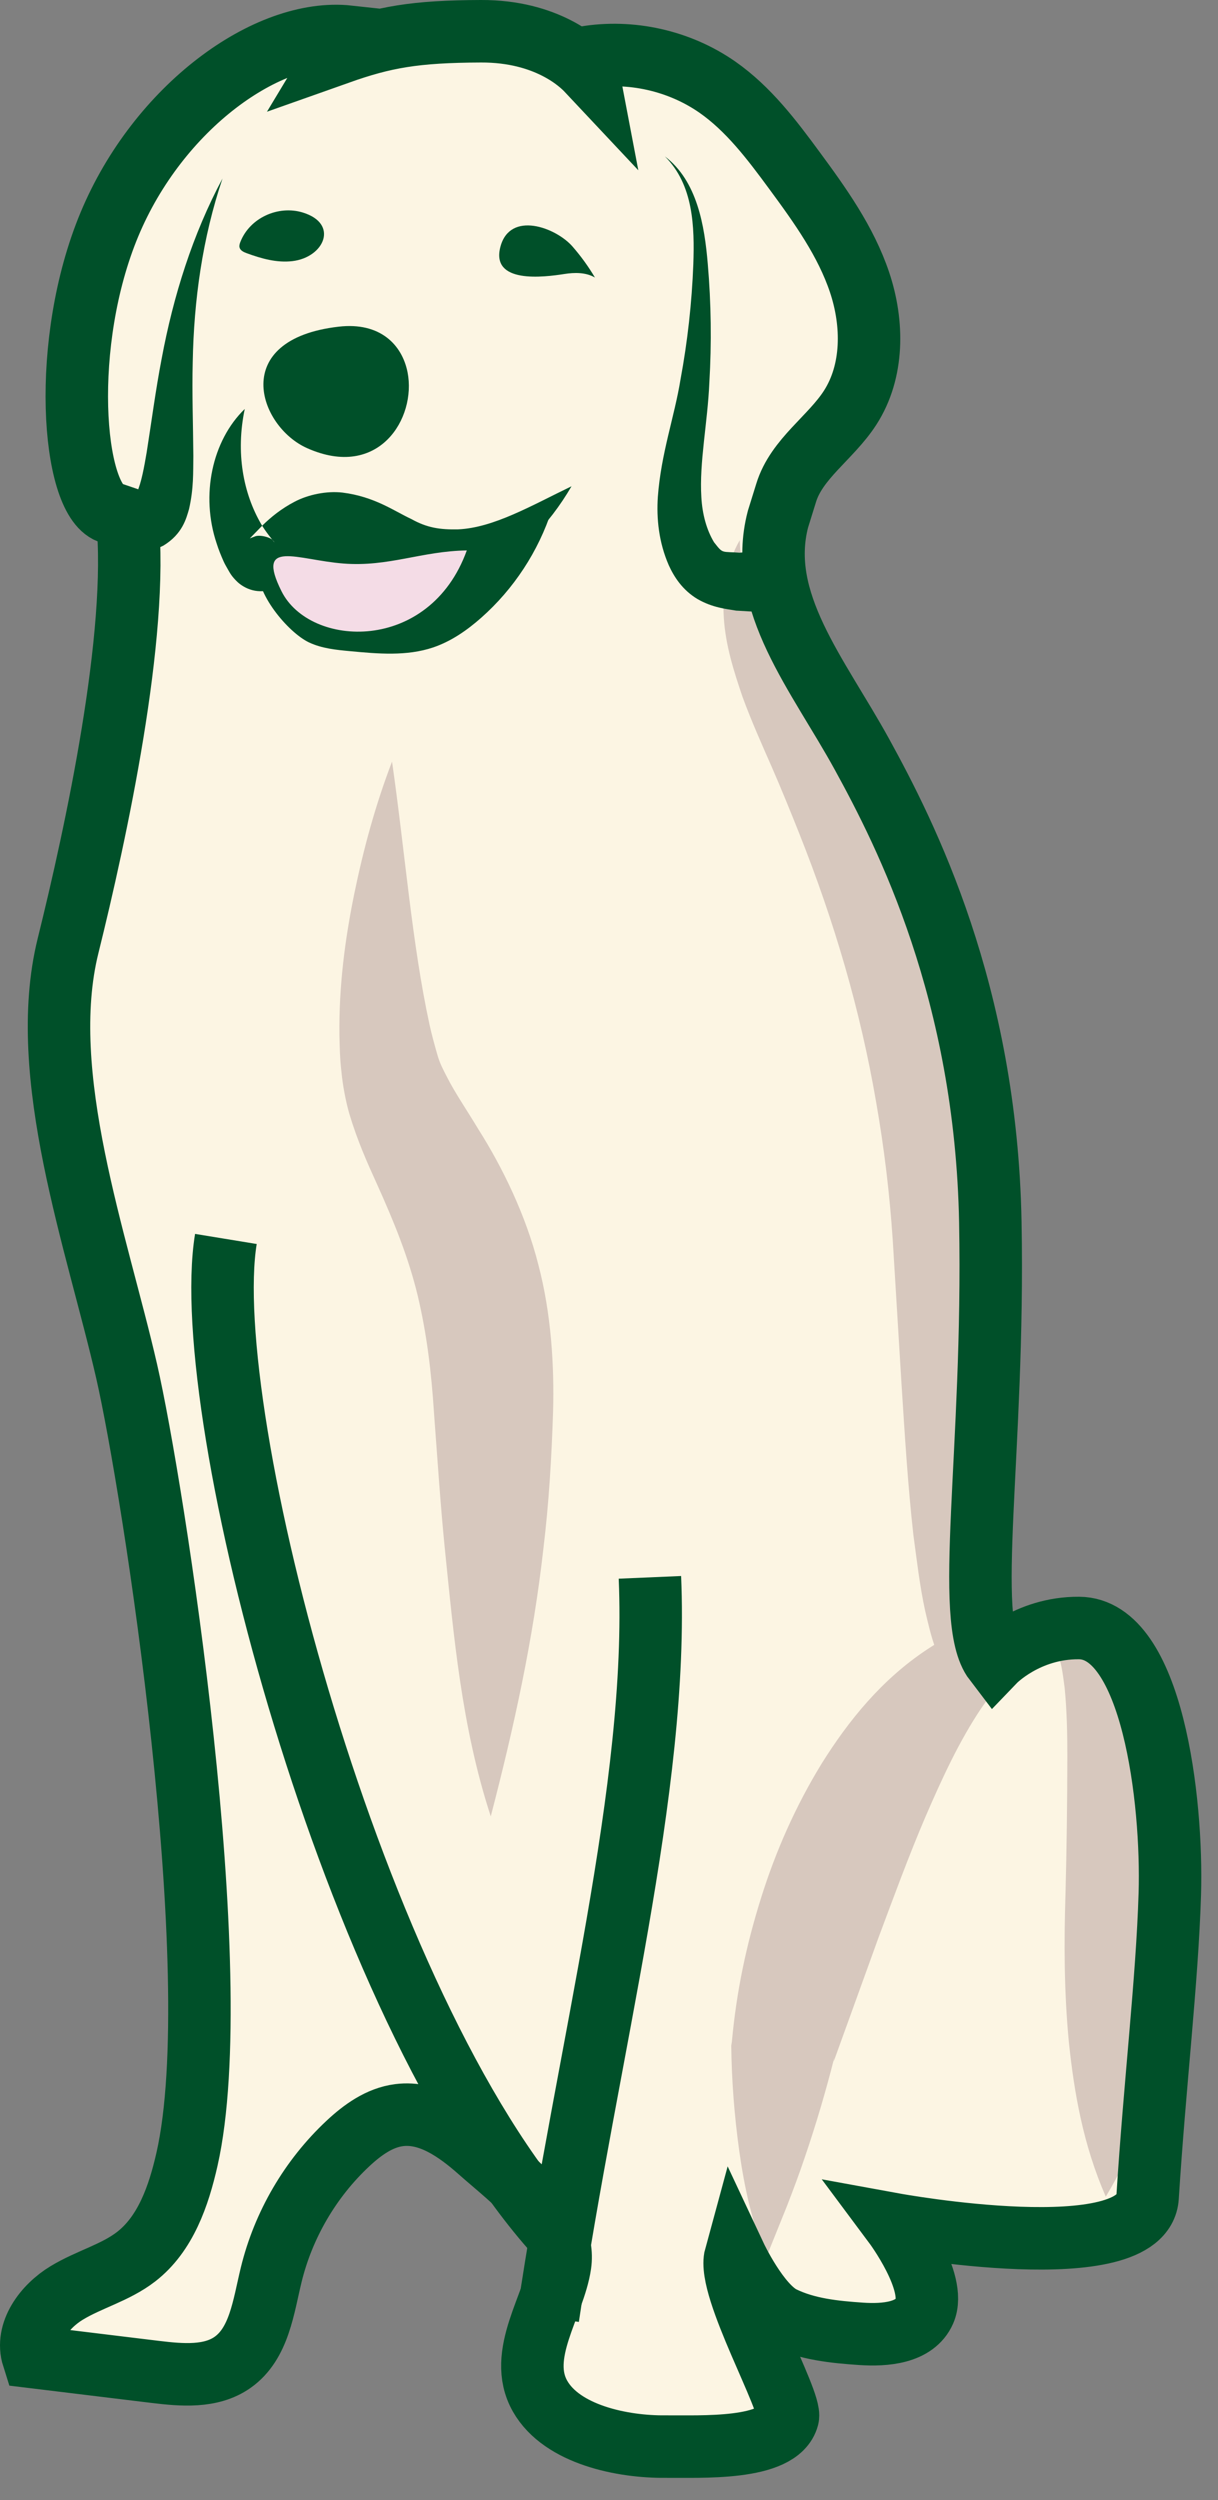 <?xml version="1.0" encoding="UTF-8"?>
<svg width="39px" height="80px" viewBox="0 0 39 80" version="1.1" xmlns="http://www.w3.org/2000/svg" xmlns:xlink="http://www.w3.org/1999/xlink">
    <rect x="0" y="0" width="39" height="80" fill="#808080" stroke="none"/>
    <title>illu_hund_polychrome</title>
    <g id="Symbols" stroke="none" stroke-width="1" fill="none" fill-rule="evenodd">
        <g id="-natur--(Polychrom)-/-hund" transform="translate(1, 1)">
            <path d="M33.64,51.094 C32.443,51.02 31.511,51.319 30.774,51.868 C30.047,50.176 30.928,45.019 30.799,38.108 C30.663,30.749 27.473,24.183 26.691,23.142 C25.052,20.959 23.31,18.256 23.999,15.614 L24.261,14.774 C24.596,13.677 25.69,13.009 26.311,12.045 C27.062,10.879 27.054,9.35 26.614,8.036 C26.173,6.721 25.35,5.574 24.529,4.458 C23.807,3.478 23.058,2.486 22.06,1.789 C20.842,0.94 19.286,0.591 17.822,0.838 L17.902,1.258 C17.669,1.01 16.607,-0.008 14.49,5.31094007e-05 C12.373,0.008 11.39,0.184 9.933,0.7 L10.251,0.173 C7.653,-0.111 4.155,2.435 2.593,6.179 C1.017,9.958 1.396,14.94 2.59,15.397 L3.165,15.594 C3.54,19.294 2.162,25.658 1.267,29.269 C0.244,33.4 2.195,38.734 3.145,42.882 C3.997,46.604 3.849,47.325 4.702,51.047 C6.061,56.981 6.423,62.158 5.076,68.095 C4.811,69.262 4.393,70.481 3.446,71.213 C2.785,71.724 1.943,71.936 1.228,72.368 C0.513,72.8 -0.106,73.626 0.147,74.422 C1.452,74.58 2.758,74.74 4.063,74.898 C4.908,75 5.84,75.082 6.535,74.593 C7.392,73.99 7.525,72.807 7.773,71.788 C8.163,70.193 9.027,68.715 10.227,67.592 C10.692,67.156 11.239,66.76 11.872,66.681 C12.832,66.56 13.716,67.185 14.44,67.826 C15.473,68.741 17.234,70.018 17.025,71.46 C16.835,72.768 15.625,74.343 16.382,75.675 C17.083,76.907 19.028,77.302 20.395,77.288 C21.5,77.278 24.033,77.418 24.315,76.35 C24.45,75.843 23.126,73.952 22.99,73.446 C21.965,69.611 22.525,69.987 22.637,71.203 C22.716,72.061 23.377,72.78 24.152,73.156 C24.927,73.531 25.806,73.622 26.664,73.68 C27.431,73.732 28.385,73.654 28.693,72.95 C29.1,72.021 27.966,71.16 27.723,70.175 C27.468,69.134 27.723,70.175 27.723,70.175 C27.723,70.175 35.688,71.629 35.835,69.303 C36.063,65.692 36.461,62.388 36.546,59.607 C36.639,56.605 35.979,51.24 33.64,51.094" id="Fill-1" fill="#FCF5E3"></path>
            <path d="M33.551,51.094 C32.018,51.628 31.152,52.596 30.428,53.649 C29.712,54.712 29.156,55.924 28.621,57.162 C28.09,58.407 27.614,59.705 27.124,61.016 L25.693,64.971 L25.713,64.845 C25.448,65.899 25.133,66.964 24.774,68.018 C24.597,68.546 24.399,69.073 24.194,69.601 L23.548,71.203 C23.271,70.663 23.132,70.083 22.985,69.52 C22.85,68.953 22.749,68.389 22.67,67.824 C22.514,66.697 22.427,65.581 22.415,64.457 L22.435,64.33 C22.582,62.717 22.897,61.237 23.367,59.738 C23.833,58.249 24.471,56.797 25.316,55.422 C26.169,54.06 27.233,52.74 28.686,51.78 C29.404,51.302 30.229,50.936 31.09,50.787 C31.949,50.641 32.833,50.74 33.551,51.094" id="Fill-3" fill="#D7C8BE"></path>
            <path d="M34.407,69.291 C33.682,67.632 33.395,65.971 33.225,64.345 C33.069,62.72 33.068,61.128 33.117,59.6 C33.155,58.165 33.174,56.659 33.176,55.188 C33.177,54.449 33.159,53.724 33.091,53.019 C32.992,52.308 32.964,51.645 32.212,51.082 C32.623,50.906 33.204,50.947 33.66,51.194 C33.912,51.298 34.09,51.459 34.314,51.612 C34.492,51.773 34.68,51.951 34.846,52.133 C35.49,52.872 35.923,53.706 36.253,54.54 C36.89,56.224 37.165,57.947 37.114,59.728 C37.054,61.416 36.776,63.032 36.348,64.613 C35.902,66.193 35.336,67.739 34.407,69.291" id="Fill-5" fill="#D7C8BE"></path>
            <path d="M22.687,16.286 C22.729,17.955 23.537,19.166 24.487,20.355 L25.959,22.2 C26.469,22.854 26.937,23.545 27.378,24.234 C29.157,27.036 30.422,30.251 30.992,33.577 C31.274,35.24 31.417,36.925 31.379,38.604 C31.339,40.239 31.221,41.851 31.013,43.453 C30.808,45.052 30.53,46.633 30.207,48.191 C30.03,48.969 29.884,49.742 29.729,50.513 C29.654,50.898 29.593,51.281 29.555,51.666 C29.521,52.05 29.494,52.434 29.624,52.827 C28.998,52.24 28.806,51.319 28.621,50.535 C28.445,49.721 28.355,48.91 28.245,48.105 C28.066,46.496 27.971,44.913 27.87,43.346 L27.586,38.69 C27.487,37.199 27.31,35.722 27.053,34.263 C26.551,31.339 25.718,28.495 24.59,25.666 C24.305,24.949 24.018,24.245 23.711,23.541 C23.398,22.827 23.062,22.081 22.772,21.29 C22.502,20.492 22.232,19.657 22.177,18.773 C22.118,17.894 22.272,16.998 22.687,16.286" id="Fill-7" fill="#D7C8BE"></path>
            <path d="M9.847,9.453 C11.166,9.301 11.874,10.027 12.05,10.912 C12.339,12.388 11.123,14.364 8.831,13.339 C7.272,12.643 6.327,9.858 9.847,9.453" id="Fill-9" fill="#005029"></path>
            <path d="M6.696,6.743 C6.674,6.799 6.655,6.86 6.67,6.919 C6.695,7.016 6.801,7.066 6.896,7.101 C7.366,7.274 7.864,7.415 8.362,7.356 C9.381,7.236 9.86,6.159 8.697,5.801 C7.912,5.56 7,5.967 6.696,6.743" id="Fill-11" fill="#005029"></path>
            <path d="M17.334,6.891 C17.602,7.199 17.842,7.53 18.05,7.881 C17.76,7.712 17.4,7.715 17.068,7.768 C16.42,7.869 14.703,8.091 15.024,6.893 C15.334,5.737 16.799,6.276 17.334,6.891" id="Fill-13" fill="#005029"></path>
            <path d="M19.81,49.473 C20.098,56.187 17.827,64.51 16.546,73.152" id="Stroke-15" stroke="#005029" stroke-width="2"></path>
            <path d="M6.837,12.086 C6.542,13.489 6.787,14.782 7.365,15.775 C7.438,15.899 7.521,16.014 7.605,16.125 L7.733,16.288 C7.777,16.357 7.818,16.378 7.745,16.3 C7.702,16.211 7.319,16.088 7.146,16.172 C6.982,16.228 6.989,16.251 7.022,16.205 L7.399,15.818 C7.67,15.552 8.002,15.279 8.438,15.052 C8.868,14.827 9.456,14.704 9.965,14.762 C11.003,14.892 11.63,15.36 12.168,15.607 C12.676,15.89 13.084,15.951 13.67,15.939 C14.804,15.887 16.003,15.186 17.3,14.56 C16.936,15.185 16.507,15.75 15.978,16.278 C15.441,16.786 14.772,17.245 13.972,17.47 C13.205,17.745 12.178,17.647 11.429,17.351 C10.701,17.072 10.128,16.765 9.774,16.752 C9.595,16.73 9.48,16.752 9.292,16.83 C9.104,16.902 8.886,17.059 8.638,17.244 L8.246,17.549 C8.15,17.619 8.024,17.756 7.695,17.868 C7.53,17.921 7.299,17.941 7.088,17.886 C6.877,17.832 6.715,17.723 6.614,17.632 C6.41,17.441 6.355,17.317 6.308,17.239 C6.258,17.148 6.202,17.06 6.16,16.964 C6.075,16.774 5.998,16.584 5.937,16.389 C5.419,14.847 5.789,13.101 6.837,12.086" id="Fill-17" fill="#005029"></path>
            <path d="M8.897,19.558 C9.305,19.75 9.765,19.796 10.214,19.837 C11.103,19.921 12.022,20.002 12.867,19.718 C13.441,19.524 13.95,19.172 14.404,18.771 C15.449,17.849 16.241,16.642 16.67,15.315 C15.5,16.523 13.637,17.011 12.024,16.527 C11.407,16.343 10.83,16.03 10.198,15.908 C9.328,15.736 7.438,15.999 7.271,17.137 C7.15,17.954 8.217,19.236 8.897,19.558" id="Fill-19" fill="#005029"></path>
            <path d="M13.947,16.613 C12.755,19.915 8.924,19.745 8.012,17.916 C7.173,16.232 8.513,16.917 9.994,17.032 C11.439,17.146 12.498,16.635 13.947,16.613" id="Fill-21" fill="#F4DCE6"></path>
            <path d="M6.125,4.712 C5.48,6.625 5.208,8.608 5.171,10.586 C5.146,11.579 5.183,12.563 5.191,13.592 C5.183,14.118 5.204,14.625 5.054,15.285 C4.965,15.591 4.843,16.087 4.232,16.459 C3.58,16.792 3.055,16.617 2.719,16.528 L3.433,14.66 C3.557,14.734 3.573,14.698 3.379,14.789 C3.22,14.917 3.327,14.918 3.386,14.755 C3.525,14.452 3.616,13.948 3.696,13.477 C3.85,12.504 3.983,11.482 4.176,10.479 C4.551,8.466 5.173,6.489 6.125,4.712" id="Fill-23" fill="#005029"></path>
            <path d="M24.226,76.35 C23.943,77.418 21.411,77.278 20.306,77.288 C18.938,77.302 16.994,76.908 16.293,75.675 C15.536,74.343 16.747,72.768 16.935,71.46 C17.144,70.018 15.383,68.743 14.351,67.827 C13.626,67.185 12.743,66.56 11.783,66.681 C11.15,66.76 10.603,67.157 10.138,67.592 C8.937,68.715 8.074,70.193 7.684,71.789 C7.436,72.807 7.303,73.991 6.446,74.593 C5.75,75.082 4.818,75 3.974,74.898 C2.669,74.74 1.363,74.58 0.058,74.422 C-0.195,73.626 0.424,72.8 1.139,72.369 C1.854,71.936 2.696,71.724 3.357,71.213 C4.304,70.481 4.722,69.262 4.987,68.095 C6.334,62.159 3.908,46.604 3.056,42.882 C2.105,38.734 0.155,33.4 1.178,29.269 C2.073,25.659 3.451,19.294 3.076,15.594 L2.5,15.397 C1.307,14.94 0.928,9.958 2.504,6.18 C4.065,2.435 7.564,-0.11 10.162,0.173 L9.844,0.701 C11.301,0.185 12.284,0.008 14.401,-3.59605905e-05 C16.518,-0.007 17.58,1.01 17.813,1.258 L17.733,0.838 C19.197,0.591 20.753,0.94 21.971,1.789 C22.969,2.486 23.718,3.478 24.439,4.458 C25.262,5.575 26.084,6.722 26.524,8.036 C26.964,9.35 26.973,10.879 26.222,12.045 C25.601,13.009 24.506,13.678 24.171,14.774 L23.91,15.614 C23.221,18.256 25.191,20.573 26.602,23.142 C28.013,25.711 30.574,30.749 30.71,38.108 C30.847,45.466 29.838,50.837 30.847,52.155 C30.847,52.155 31.878,51.082 33.551,51.094 C35.894,51.11 36.549,56.606 36.457,59.607 C36.372,62.388 35.974,65.692 35.746,69.303 C35.599,71.629 27.634,70.175 27.634,70.175 C27.634,70.175 29.011,72.021 28.603,72.951 C28.295,73.654 27.342,73.732 26.575,73.68 C25.716,73.622 24.837,73.532 24.062,73.156 C23.288,72.78 22.548,71.204 22.548,71.204 C22.273,72.21 24.361,75.843 24.226,76.35 Z" id="Stroke-25" stroke="#005029" stroke-width="2"></path>
            <path d="M20.288,4.003 C21.326,4.792 21.56,6.222 21.663,7.447 C21.771,8.704 21.788,9.975 21.713,11.247 C21.658,12.522 21.388,13.799 21.457,14.905 C21.487,15.459 21.627,15.959 21.862,16.35 C22.167,16.738 22.077,16.638 22.743,16.69 L22.659,16.686 L23.812,16.615 L23.812,18.615 L22.659,18.544 L22.575,18.54 C22.266,18.487 21.821,18.449 21.337,18.171 C20.848,17.879 20.581,17.454 20.414,17.087 C20.094,16.356 20.017,15.59 20.064,14.898 C20.168,13.498 20.595,12.345 20.791,11.135 C21.015,9.927 21.152,8.697 21.2,7.458 C21.241,6.256 21.206,4.914 20.288,4.003" id="Fill-27" fill="#005029"></path>
            <path d="M6.233,38.645 C5.324,44.198 10.284,63.262 16.831,70.495" id="Stroke-29" stroke="#005029" stroke-width="2"></path>
            <path d="M11.553,23.371 C11.972,26.285 12.188,29.182 12.755,31.796 C12.826,32.119 12.914,32.433 12.999,32.732 C13.086,33.041 13.184,33.211 13.316,33.47 C13.562,33.957 13.935,34.501 14.312,35.126 C15.095,36.362 15.838,37.889 16.238,39.469 C16.651,41.037 16.75,42.703 16.709,44.181 C16.662,45.64 16.576,47.095 16.401,48.54 C16.076,51.446 15.461,54.25 14.714,57.121 C13.777,54.258 13.528,51.331 13.238,48.501 C13.097,47.08 13.007,45.668 12.9,44.26 C12.812,42.874 12.662,41.666 12.373,40.45 C12.079,39.242 11.634,38.134 11.053,36.851 C10.761,36.208 10.44,35.494 10.184,34.635 C10.066,34.223 9.97,33.7 9.934,33.304 C9.884,32.898 9.877,32.501 9.868,32.112 C9.851,30.552 10.044,29.075 10.339,27.622 C10.636,26.173 11.021,24.755 11.553,23.371" id="Fill-31" fill="#D7C8BE"></path>
        </g>
    </g>
</svg>